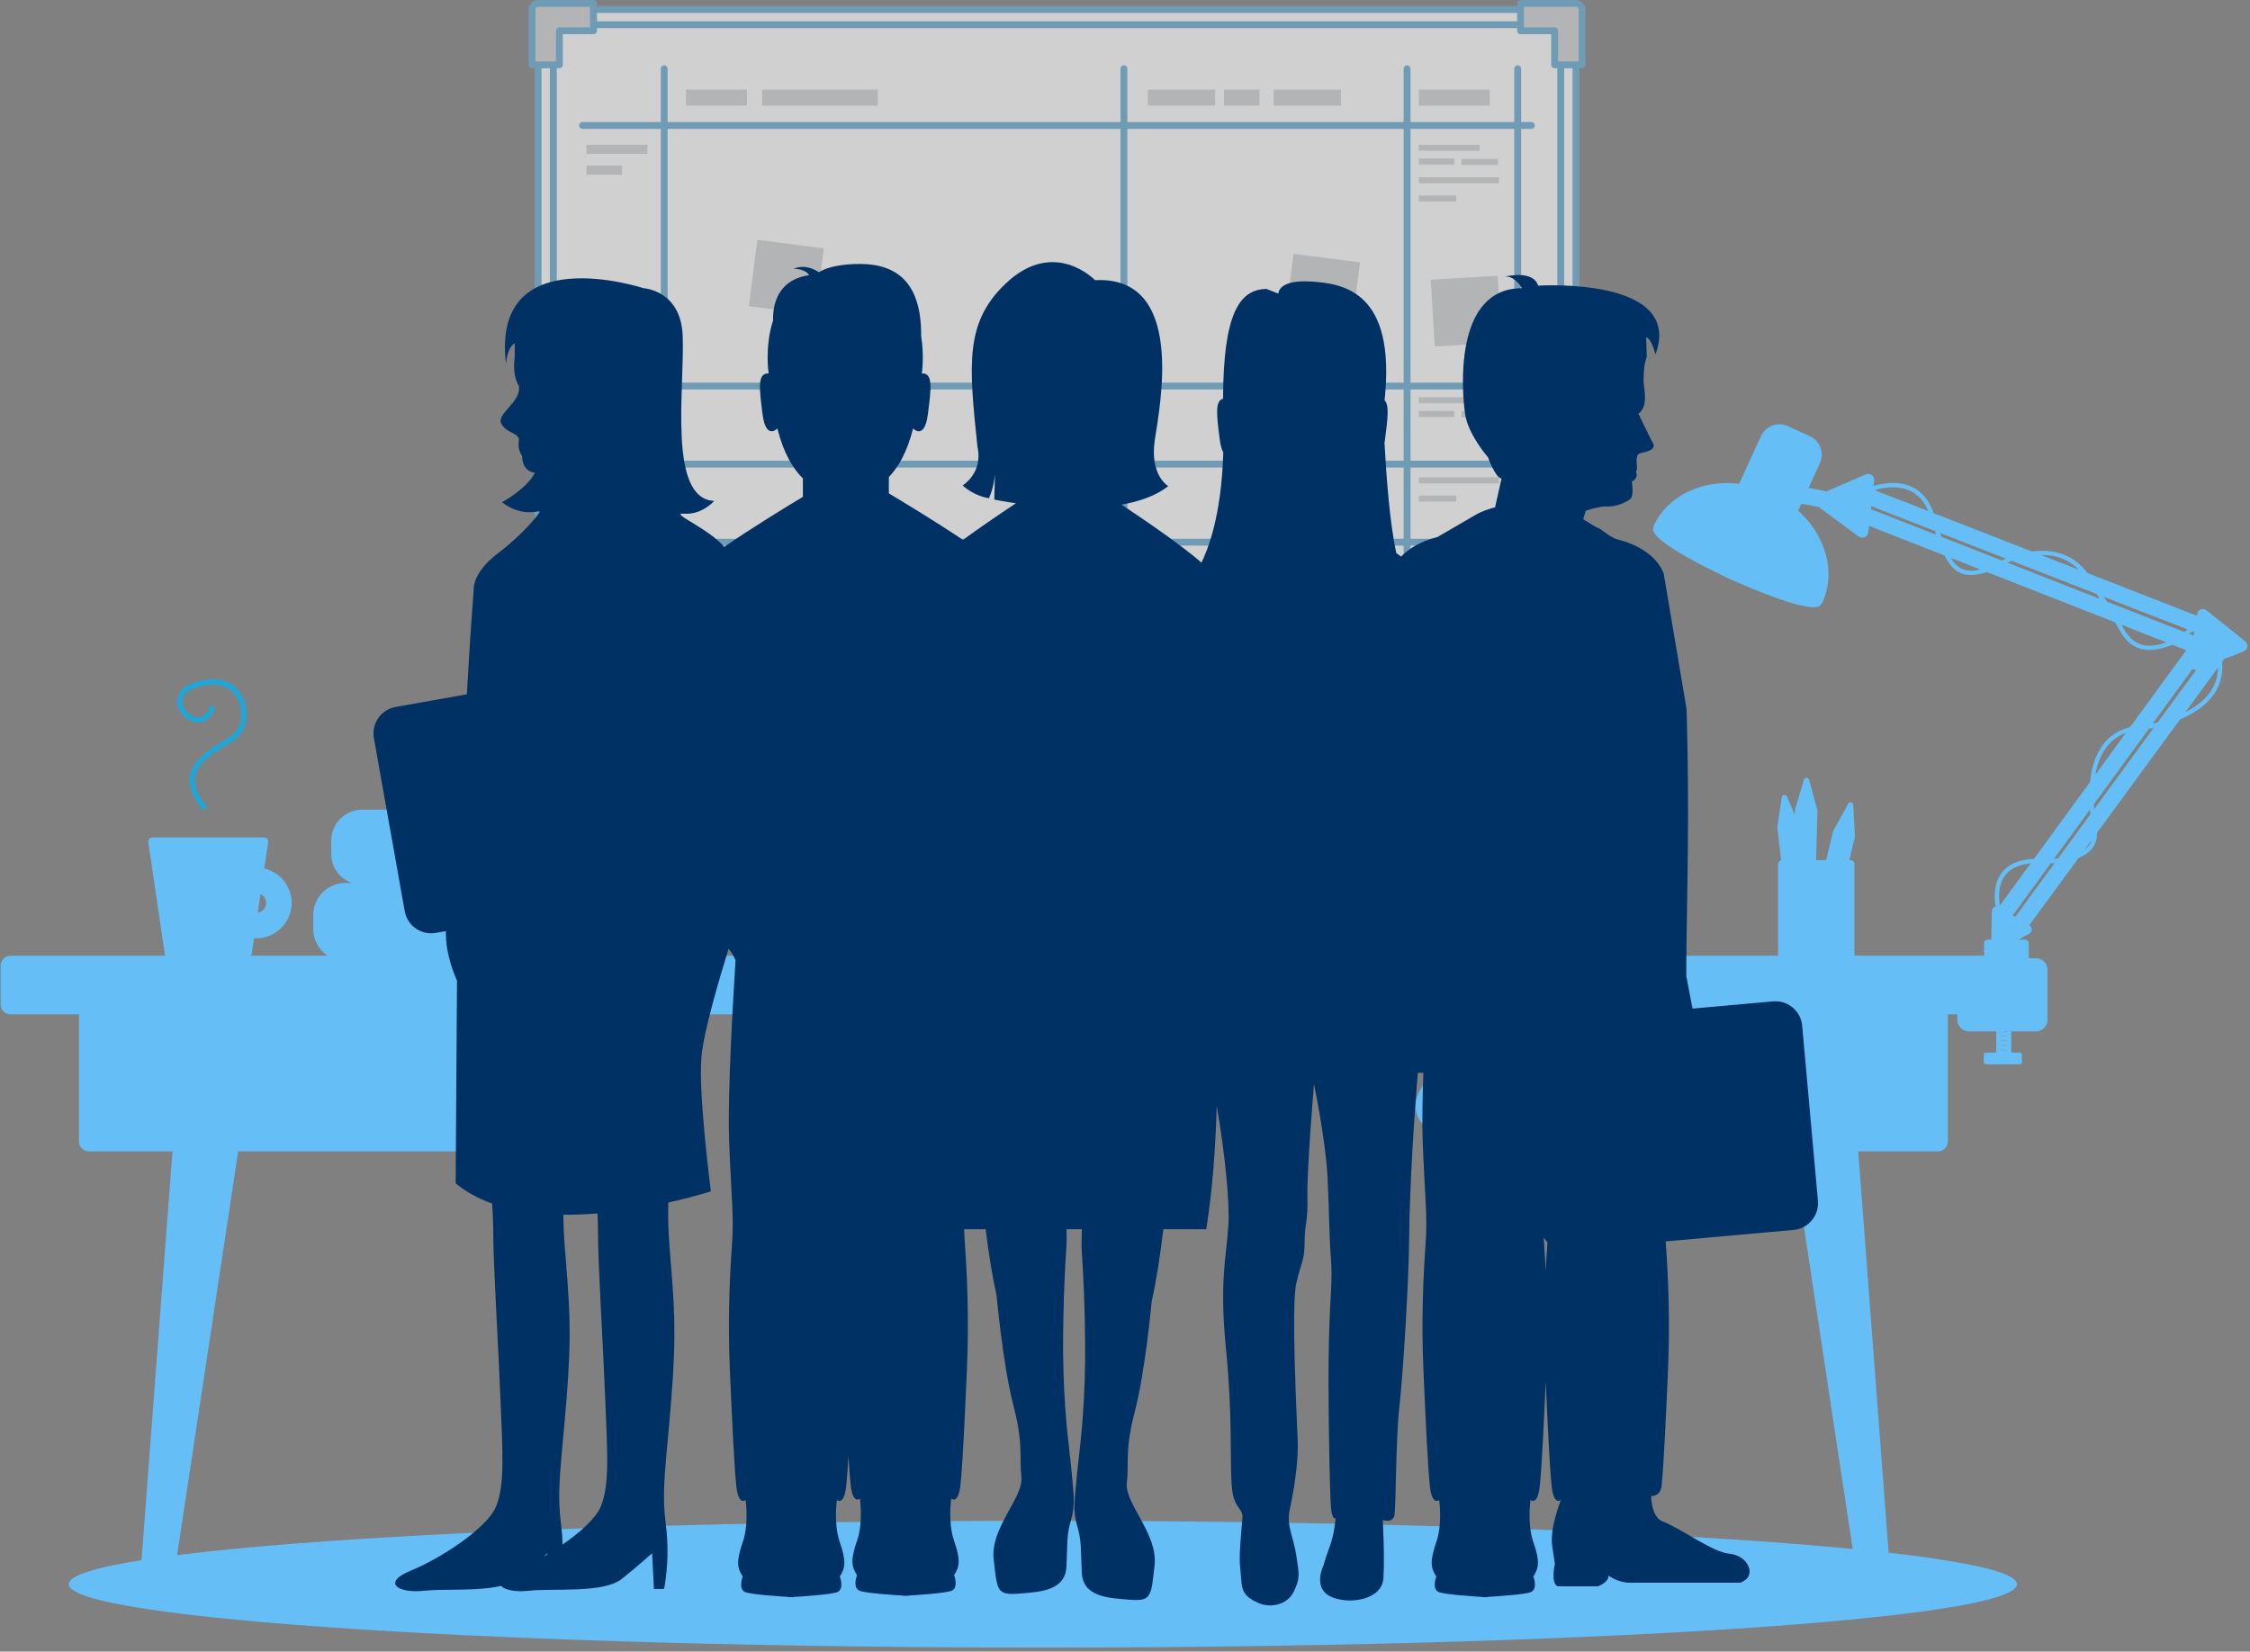 <?xml version="1.0" encoding="UTF-8"?>
<svg width="459px" height="337px" viewBox="0 0 459 337" version="1.1" xmlns="http://www.w3.org/2000/svg" xmlns:xlink="http://www.w3.org/1999/xlink">
    <rect x="0" y="0" width="459" height="337" fill="#808080" stroke="none"/>
    <!-- Generator: Sketch 55 (78076) - https://sketchapp.com -->
    <title>team-illustration</title>
    <desc>Created with Sketch.</desc>
    <g id="training" stroke="none" stroke-width="1" fill="none" fill-rule="evenodd">
        <g id="volume-pricing" transform="translate(-766, -496)">
            <g id="steps-stripe" transform="translate(0, 451)">
                <g id="team-illustration" transform="translate(766, 45)">
                    <path d="M411.454,323.252 C411.454,330.394 322.488,336.186 212.741,336.186 C102.995,336.186 14.028,330.394 14.028,323.252 C14.028,316.109 102.995,310.317 212.741,310.317 C322.488,310.317 411.454,316.109 411.454,323.252" id="Fill-1" fill="#65BEF6"></path>
                    <path d="M450.521,141.681 C449.305,143.207 447.629,144.39 445.825,145.31 L452.475,136.229 C452.437,138.262 451.789,140.091 450.521,141.681 L450.521,141.681 Z M425.609,173.099 C425.511,173.189 425.395,173.267 425.287,173.349 L426.692,171.431 C426.485,172.059 426.14,172.617 425.609,173.099 L425.609,173.099 Z M409.414,210.593 L408.433,210.452 L409.414,210.452 L409.414,210.593 Z M296.66,216.62 C295.417,217.235 294.367,217.862 293.479,218.488 C292.047,214.402 290.283,210.135 288.922,206.984 L303.435,206.984 L303.435,212.895 C301.423,214.131 299.17,215.376 296.66,216.62 L296.66,216.62 Z M294.328,229.812 C294.328,229.812 294.286,229.822 294.194,229.802 C292.144,229.379 290.67,227.951 290.439,226.165 C290.229,224.536 291.017,222.847 292.671,221.25 C294.219,225.96 294.903,229.223 294.328,229.812 L294.328,229.812 Z M408.991,178.709 C410.051,177.249 411.825,176.403 414.249,176.178 L407.974,184.781 C407.756,183.545 407.497,180.773 408.991,178.709 L408.991,178.709 Z M433.675,149.547 L427.449,158.082 C428.094,154.531 429.767,150.977 433.675,149.547 L433.675,149.547 Z M433.31,128.41 C433.136,128.105 432.957,127.796 432.775,127.487 L441.948,131.08 C439.463,131.912 435.788,132.771 433.31,128.41 L433.31,128.41 Z M397.977,113.851 L403.977,116.202 C401.034,116.912 399.352,116.106 397.977,113.851 L397.977,113.851 Z M389.653,100.146 C391.302,100.915 392.54,102.304 393.35,104.274 L382.431,100.018 C383.546,99.664 386.826,98.829 389.653,100.146 L389.653,100.146 Z M424.064,116.245 L416.375,113.247 C419.483,113.184 422.049,114.201 424.064,116.245 L424.064,116.245 Z M409.414,211.541 L408.097,211.348 L408.097,211.291 L409.414,211.483 L409.414,211.541 Z M409.414,212.488 L408.097,212.296 L408.097,212.238 L409.414,212.431 L409.414,212.488 Z M408.097,214.134 L409.414,214.324 L409.414,214.381 L408.097,214.191 L408.097,214.134 Z M409.414,213.435 L408.097,213.245 L408.097,213.186 L409.414,213.376 L409.414,213.435 Z M52.59,186.225 L53.149,182.429 C53.827,182.753 54.283,183.436 54.284,184.23 C54.283,185.233 53.548,186.066 52.59,186.225 L52.59,186.225 Z M447.293,128.839 L447.624,128.968 L447.514,129.697 L446.58,129.331 C446.811,129.151 447.052,128.982 447.293,128.839 L447.293,128.839 Z M429.166,121.774 L446.294,128.45 C446.043,128.632 445.819,128.81 445.643,128.963 L429.821,122.764 C429.6,122.426 429.382,122.097 429.166,121.774 L429.166,121.774 Z M410.416,114.467 L427.731,121.214 C427.948,121.535 428.169,121.865 428.397,122.207 L409.533,114.815 C409.804,114.7 410.103,114.583 410.416,114.467 L410.416,114.467 Z M394.989,109.117 L381.677,103.899 L381.747,103.293 L394.734,108.355 C394.818,108.612 394.905,108.868 394.989,109.117 L394.989,109.117 Z M395.809,108.774 L409.224,114.002 C408.917,114.128 408.637,114.251 408.388,114.366 L396.078,109.543 C395.99,109.296 395.9,109.034 395.809,108.774 L395.809,108.774 Z M439.154,147.638 L447.265,136.52 C447.43,136.605 447.61,136.664 447.81,136.664 C447.892,136.664 447.976,136.653 448.06,136.64 L440.188,147.385 C439.834,147.477 439.487,147.561 439.154,147.638 L439.154,147.638 Z M427.139,164.111 L438.365,148.719 C438.686,148.655 439.018,148.585 439.368,148.507 L427.213,165.102 C427.185,164.794 427.16,164.466 427.139,164.111 L427.139,164.111 Z M419.143,176.12 L411.11,187.087 L410.602,186.781 L418.341,176.171 C418.6,176.159 418.868,176.142 419.143,176.12 L419.143,176.12 Z M419.018,175.241 L426.342,165.203 C426.373,165.556 426.408,165.875 426.442,166.155 L419.844,175.163 C419.564,175.195 419.29,175.22 419.018,175.241 L419.018,175.241 Z M457.908,130.759 L450.243,124.635 C449.814,124.291 449.337,124.185 448.93,124.346 C448.523,124.504 448.243,124.905 448.16,125.448 L448.132,125.625 L425.834,116.935 C425.802,116.89 425.767,116.85 425.732,116.805 C425.592,116.609 425.513,116.5 425.507,116.492 C425.485,116.462 425.455,116.441 425.426,116.419 C422.298,112.636 418.129,112.057 414.546,112.534 L394.455,104.705 C393.581,102.112 392.09,100.31 390.018,99.346 C386.937,97.913 383.499,98.754 382.22,99.159 L382.326,98.231 C382.39,97.666 382.221,97.19 381.86,96.92 C381.496,96.653 380.988,96.628 380.469,96.855 L377.161,98.291 L372.637,100.254 L368.953,99.552 L371.26,94.504 C372.211,92.421 371.29,89.952 369.207,89.002 L364.727,86.959 C363.72,86.499 362.589,86.459 361.551,86.845 C360.51,87.233 359.684,88.003 359.223,89.011 L354.794,98.705 C354.793,98.707 354.794,98.71 354.793,98.713 C347.317,97.825 340.209,101.051 337.338,107.332 C337.285,107.447 337.289,107.572 337.333,107.681 C337.324,107.696 337.309,107.709 337.302,107.725 C336.068,110.428 352.438,117.936 353.135,118.253 C353.725,118.522 365.58,123.903 369.944,123.903 C370.733,123.903 371.279,123.727 371.468,123.313 C371.479,123.292 371.478,123.265 371.485,123.241 C371.593,123.204 371.689,123.139 371.741,123.027 C373.536,119.098 373.424,114.586 371.426,110.325 C370.347,108.022 368.77,105.951 366.832,104.195 L367.478,102.778 L371.015,103.452 L379.035,109.388 C379.337,109.612 379.657,109.728 379.96,109.728 C380.114,109.728 380.261,109.698 380.4,109.638 C380.813,109.459 381.089,109.034 381.155,108.469 L381.286,107.311 L396.671,113.338 C397.926,115.844 399.471,117.331 402.069,117.331 C403.006,117.331 404.081,117.138 405.328,116.731 L431.436,126.962 C431.821,127.596 432.193,128.226 432.545,128.842 C434.224,131.801 436.46,132.617 438.528,132.617 C440.224,132.617 441.804,132.066 442.866,131.696 C442.991,131.652 443.103,131.615 443.215,131.577 L445.991,132.665 L434.488,148.432 C434.421,148.417 434.351,148.413 434.281,148.432 C428.672,149.931 426.835,155.038 426.358,159.577 L414.928,175.248 L414.923,175.247 C414.902,175.246 414.88,175.244 414.862,175.246 C411.813,175.383 409.599,176.375 408.278,178.195 C406.556,180.572 406.867,183.65 407.113,184.991 C407.015,185.006 406.922,185.034 406.834,185.083 C406.521,185.255 406.337,185.604 406.328,186.042 L406.228,191.733 L405.507,191.733 C405.09,191.733 404.751,192.072 404.751,192.487 L404.751,195.008 L378.306,195.008 L378.306,176.324 C378.306,175.873 377.94,175.508 377.49,175.508 L377.262,175.508 L378.395,170.767 C378.398,170.753 378.397,170.739 378.398,170.726 C378.402,170.707 378.402,170.687 378.404,170.667 C378.405,170.648 378.411,170.628 378.409,170.609 L378.047,164.214 C378.033,163.972 377.861,163.768 377.623,163.715 C377.388,163.659 377.143,163.772 377.025,163.985 L373.98,169.566 C373.958,169.609 373.939,169.654 373.93,169.701 L372.543,175.508 L370.487,175.508 L370.752,165.429 C370.752,165.417 370.747,165.403 370.746,165.389 C370.745,165.368 370.742,165.35 370.739,165.329 C370.735,165.31 370.736,165.292 370.732,165.273 L369.058,159.089 C368.997,158.856 368.786,158.691 368.542,158.688 C368.273,158.677 368.083,158.842 368.013,159.075 L366.187,165.166 C366.174,165.211 366.166,165.259 366.164,165.308 L366.138,166.275 L364.527,162.525 C364.431,162.303 364.207,162.173 363.959,162.2 C363.718,162.23 363.527,162.417 363.49,162.658 L362.581,168.694 C362.572,168.742 362.572,168.791 362.576,168.837 L363.354,175.549 C363.002,175.639 362.736,175.943 362.736,176.324 L362.736,195.008 L332.684,195.008 C332.389,191.567 329.75,188.864 326.545,188.864 L321.195,188.864 C317.992,188.864 315.351,191.567 315.056,195.008 L307.012,195.008 C308.666,194.292 310.283,193.995 310.311,193.989 C310.701,193.919 310.984,193.581 310.984,193.186 L310.984,189.753 C310.984,189.524 310.887,189.317 310.733,189.17 L320.672,144.865 C320.726,144.623 320.667,144.372 320.514,144.177 C320.357,143.984 320.123,143.871 319.875,143.871 L257.023,143.871 C256.651,143.871 256.326,144.121 256.233,144.481 L244.576,188.938 L230.869,188.938 C230.419,188.938 230.053,189.305 230.053,189.753 L230.053,193.186 C230.053,193.581 230.337,193.919 230.727,193.989 C230.754,193.995 232.37,194.292 234.024,195.008 L131.357,195.008 C131.536,194.692 131.646,194.334 131.646,193.947 C131.646,192.757 130.678,191.789 129.488,191.789 L128.95,191.789 C128.849,191.696 128.744,191.617 128.656,191.564 C128.882,191.426 129.245,191.178 129.245,190.682 C129.245,190.188 128.885,189.942 128.66,189.804 C128.885,189.665 129.245,189.418 129.245,188.924 C129.245,188.431 128.884,188.184 128.659,188.046 C128.885,187.909 129.245,187.661 129.245,187.166 C129.245,186.674 128.885,186.427 128.66,186.288 C128.885,186.153 129.245,185.905 129.245,185.412 C129.245,184.922 128.887,184.675 128.661,184.536 C128.688,184.521 128.72,184.497 128.75,184.477 L129.488,184.477 C130.678,184.477 131.646,183.51 131.646,182.32 C131.646,181.583 131.275,180.934 130.711,180.544 L137.048,180.544 C138.207,180.544 139.15,179.603 139.15,178.445 C139.15,177.286 138.207,176.343 137.048,176.343 L136.532,176.343 C136.452,176.271 136.369,176.208 136.296,176.163 C136.518,176.026 136.839,175.784 136.839,175.318 C136.839,174.857 136.52,174.616 136.299,174.478 C136.52,174.339 136.839,174.1 136.839,173.638 C136.839,173.173 136.52,172.934 136.299,172.796 C136.52,172.657 136.839,172.417 136.839,171.954 C136.839,171.492 136.52,171.252 136.299,171.115 C136.52,170.975 136.839,170.735 136.839,170.273 C136.839,169.813 136.523,169.573 136.302,169.435 C136.312,169.428 136.323,169.419 136.333,169.413 L137.048,169.413 C138.207,169.413 139.15,168.469 139.15,167.311 C139.15,166.154 138.207,165.211 137.048,165.211 L73.876,165.211 C70.4,165.211 67.573,168.036 67.573,171.506 L67.573,174.249 C67.573,176.967 69.309,179.283 71.73,180.162 L70.449,180.162 C66.839,180.162 63.904,183.094 63.904,186.701 L63.904,189.565 C63.904,191.833 65.066,193.834 66.827,195.008 L51.295,195.008 L51.82,191.448 C51.972,191.459 52.119,191.465 52.262,191.465 C56.253,191.464 59.5,188.218 59.5,184.231 C59.5,180.857 57.152,177.978 53.916,177.221 L54.714,171.817 C54.747,171.582 54.679,171.344 54.523,171.165 C54.368,170.985 54.143,170.883 53.906,170.883 L31.057,170.883 C30.821,170.883 30.594,170.985 30.44,171.165 C30.285,171.344 30.215,171.582 30.25,171.817 L33.666,195.008 L2.14,195.008 C1.032,195.008 0.131,195.909 0.131,197.017 L0.131,204.978 C0.131,206.085 1.032,206.984 2.14,206.984 L16.109,206.984 L16.109,232.932 C16.109,234.041 17.011,234.94 18.12,234.94 L35.185,234.94 L28.857,318.531 C28.668,319.622 29.403,320.664 30.496,320.854 L33.437,321.36 C33.555,321.382 33.673,321.392 33.79,321.392 C34.197,321.392 34.596,321.268 34.938,321.027 C35.37,320.724 35.661,320.275 35.758,319.757 L48.587,234.94 L108.02,234.94 C109.129,234.94 110.033,234.041 110.033,232.932 L110.033,206.984 L287.142,206.984 C289.127,211.553 290.832,215.907 292.102,219.566 C288.806,222.444 288.662,225.137 288.82,226.375 C289.142,228.861 291.122,230.833 293.864,231.399 C294.022,231.433 294.169,231.445 294.303,231.445 C294.977,231.445 295.379,231.089 295.572,230.848 C296.664,229.49 295.68,225.076 294.031,220.103 C294.977,219.397 296.1,218.719 297.383,218.083 C299.356,217.104 301.422,215.999 303.435,214.802 L303.435,232.932 C303.435,234.041 304.337,234.94 305.445,234.94 L365.675,234.94 L378.506,319.759 C378.69,320.717 379.533,321.392 380.477,321.392 C380.591,321.392 380.707,321.382 380.824,321.361 L383.769,320.854 C384.862,320.665 385.596,319.623 385.407,318.531 L379.078,234.94 L395.347,234.94 C396.456,234.94 397.36,234.041 397.36,232.932 L397.36,206.984 L399.305,206.984 L399.305,208.11 C399.305,209.4 400.356,210.452 401.649,210.452 L407.217,210.452 L407.217,214.774 L406.064,214.774 C406.034,214.774 406.006,214.787 405.979,214.792 C405.949,214.787 405.924,214.774 405.892,214.774 L405.135,214.774 C404.893,214.774 404.695,214.973 404.695,215.216 L404.695,216.731 C404.695,216.974 404.893,217.17 405.135,217.17 L405.892,217.17 C405.924,217.17 405.949,217.16 405.979,217.154 C406.006,217.16 406.034,217.17 406.064,217.17 L412.028,217.17 C412.272,217.17 412.469,216.974 412.469,216.731 L412.469,215.216 C412.469,214.973 412.272,214.774 412.028,214.774 L410.296,214.774 L410.296,210.452 L415.336,210.452 C416.629,210.452 417.68,209.4 417.68,208.11 L417.68,206.577 C417.68,206.528 417.668,206.482 417.654,206.439 C417.668,206.394 417.68,206.348 417.68,206.299 L417.68,199.657 C417.68,199.612 417.668,199.57 417.656,199.53 C417.668,199.49 417.68,199.45 417.68,199.404 L417.68,197.873 C417.68,196.58 416.629,195.53 415.336,195.53 L413.863,195.53 L413.863,192.487 C413.863,192.072 413.524,191.733 413.107,191.733 L411.776,191.733 L413.871,190.574 C414.253,190.362 414.476,190.036 414.483,189.678 C414.488,189.344 414.295,189.032 413.963,188.809 L424.024,175.074 C424.842,174.737 425.592,174.305 426.201,173.751 C427.258,172.79 427.792,171.568 427.792,170.115 C427.792,170.063 427.78,170.016 427.763,169.968 L444.735,146.796 C447.171,145.757 449.558,144.299 451.208,142.231 C452.843,140.184 453.541,137.78 453.314,135.082 L453.351,135.032 C453.482,134.874 453.579,134.694 453.642,134.504 L457.571,132.97 C458.081,132.77 458.412,132.407 458.479,131.978 C458.544,131.546 458.337,131.103 457.908,130.759 L457.908,130.759 Z" id="Fill-2" fill="#65BEF6"></path>
                    <path d="M39.88,147.4 C41.567,147.673 43.004,146.704 43.806,144.745 C43.919,144.465 43.787,144.149 43.509,144.036 C43.231,143.921 42.913,144.054 42.798,144.332 C42.195,145.806 41.217,146.511 40.053,146.327 C38.645,146.101 37.325,144.662 37.227,143.25 C37.135,141.92 38.128,140.866 40.027,140.283 C42.883,139.403 45.143,139.511 46.743,140.603 C48.934,142.095 49.178,144.997 49.181,145.034 C49.518,148.811 47.675,149.912 45.124,151.435 C43.442,152.44 41.534,153.578 39.885,155.695 C36.499,160.047 41.221,165.014 41.269,165.063 C41.374,165.173 41.516,165.228 41.659,165.228 C41.795,165.228 41.932,165.178 42.038,165.075 C42.254,164.866 42.259,164.522 42.051,164.306 C42.009,164.264 37.932,159.977 40.744,156.362 C42.268,154.406 44.081,153.324 45.682,152.369 C48.355,150.772 50.663,149.394 50.267,144.948 C50.257,144.808 49.991,141.506 47.367,139.71 C45.478,138.419 42.904,138.261 39.707,139.244 C36.305,140.29 36.08,142.446 36.141,143.326 C36.274,145.23 37.986,147.096 39.88,147.4" id="Fill-3" fill="#20A6D6"></path>
                    <g id="Group-53" opacity="0.632" transform="translate(103.555, 0)">
                        <polygon id="Fill-1" fill="#FFFFFF" points="6.219 142.576 217.943 142.576 217.943 1.939 6.219 1.939"></polygon>
                        <polygon id="Fill-2" fill="#FFFFFF" points="6.014 133.443 7.412 133.443 7.412 9.318 6.014 9.318"></polygon>
                        <polygon id="Fill-3" fill="#FFFFFF" points="16.989 3.301 207.2 3.301 207.2 1.905 16.989 1.905"></polygon>
                        <polygon id="Fill-4" fill="#FFFFFF" points="214.855 137.631 216.253 137.631 216.253 13.506 214.855 13.506"></polygon>
                        <path d="M6.919,141.877 L217.243,141.877 L217.243,2.638 L6.919,2.638 L6.919,141.877 Z M217.942,143.275 L6.219,143.275 C5.833,143.275 5.52,142.963 5.52,142.576 L5.52,1.941 C5.52,1.554 5.833,1.242 6.219,1.242 L217.942,1.242 C218.33,1.242 218.642,1.554 218.642,1.941 L218.642,142.576 C218.642,142.963 218.33,143.275 217.942,143.275 L217.942,143.275 Z" id="Fill-5" fill="#65ABD4"></path>
                        <polygon id="Fill-6" fill="#FFFFFF" points="9.326 137.553 214.08 137.553 214.08 135.58 9.326 135.58"></polygon>
                        <path d="M10.025,138.772 L214.136,138.772 L214.136,5.741 L10.025,5.741 L10.025,138.772 Z M214.836,140.17 L9.326,140.17 C8.939,140.17 8.626,139.857 8.626,139.471 L8.626,5.041 C8.626,4.655 8.939,4.342 9.326,4.342 L214.834,4.342 C215.221,4.342 215.534,4.655 215.534,5.041 L215.535,139.471 C215.535,139.657 215.461,139.834 215.33,139.966 C215.2,140.096 215.022,140.17 214.836,140.17 L214.836,140.17 Z" id="Fill-7" fill="#65ABD4"></path>
                        <path d="M213.592,138.23 L206.64,138.23 L206.64,143.815 L217.942,143.815 C218.271,143.815 218.589,143.683 218.82,143.452 C219.051,143.219 219.184,142.901 219.184,142.576 L219.184,131.278 L213.592,131.278 L213.592,138.23 Z" id="Fill-8" fill="#D1D3D4"></path>
                        <path d="M10.567,6.283 L17.521,6.283 L17.521,0.698 L6.219,0.698 C5.892,0.698 5.571,0.829 5.34,1.06 C5.11,1.291 4.975,1.611 4.975,1.939 L4.975,13.232 L10.567,13.232 L10.567,6.283 Z" id="Fill-9" fill="#D1D3D4"></path>
                        <path d="M10.567,138.23 L10.567,131.278 L4.975,131.278 L4.975,142.576 C4.975,142.901 5.11,143.219 5.34,143.452 C5.571,143.683 5.892,143.815 6.219,143.815 L17.521,143.815 L17.521,138.23 L10.567,138.23 Z" id="Fill-10" fill="#D1D3D4"></path>
                        <path d="M213.592,6.283 L213.592,13.232 L219.184,13.232 L219.184,1.939 C219.184,1.611 219.051,1.291 218.82,1.063 C218.589,0.829 218.271,0.698 217.942,0.698 L206.64,0.698 L206.64,6.283 L213.592,6.283 Z" id="Fill-11" fill="#D1D3D4"></path>
                        <path d="M207.341,143.116 L217.944,143.116 C218.088,143.116 218.227,143.058 218.327,142.959 C218.427,142.857 218.485,142.717 218.485,142.576 L218.485,131.978 L214.293,131.978 L214.293,138.23 C214.293,138.616 213.979,138.929 213.593,138.929 L207.341,138.929 L207.341,143.116 Z M217.944,144.514 L206.641,144.514 C206.255,144.514 205.941,144.201 205.941,143.815 L205.941,138.23 C205.941,137.843 206.255,137.531 206.641,137.531 L212.893,137.531 L212.893,131.279 C212.893,130.893 213.206,130.58 213.593,130.58 L219.185,130.58 C219.571,130.58 219.885,130.893 219.885,131.279 L219.885,142.576 C219.885,143.083 219.678,143.581 219.319,143.945 C218.956,144.308 218.455,144.514 217.944,144.514 L217.944,144.514 Z" id="Fill-12" fill="#65ABD4"></path>
                        <path d="M5.676,12.532 L9.868,12.532 L9.868,6.283 C9.868,5.897 10.18,5.584 10.568,5.584 L16.822,5.584 L16.822,1.398 L6.22,1.398 C6.077,1.398 5.934,1.457 5.836,1.554 C5.736,1.656 5.676,1.798 5.676,1.939 L5.676,12.532 Z M10.568,13.93 L4.976,13.93 C4.59,13.93 4.276,13.617 4.276,13.231 L4.276,1.939 C4.276,1.429 4.483,0.928 4.846,0.566 C5.205,0.207 5.705,0 6.22,0 L17.521,0 C17.908,0 18.221,0.312 18.221,0.699 L18.221,6.283 C18.221,6.67 17.908,6.982 17.521,6.982 L11.267,6.982 L11.267,13.231 C11.267,13.617 10.954,13.93 10.568,13.93 L10.568,13.93 Z" id="Fill-13" fill="#65ABD4"></path>
                        <path d="M5.676,131.978 L5.676,142.576 C5.676,142.717 5.734,142.856 5.838,142.961 C5.934,143.057 6.077,143.116 6.22,143.116 L16.822,143.116 L16.822,138.929 L10.568,138.929 C10.18,138.929 9.868,138.616 9.868,138.23 L9.868,131.978 L5.676,131.978 Z M17.521,144.514 L6.22,144.514 C5.706,144.514 5.207,144.307 4.846,143.948 C4.482,143.58 4.276,143.081 4.276,142.576 L4.276,131.279 C4.276,130.893 4.59,130.58 4.976,130.58 L10.568,130.58 C10.954,130.58 11.267,130.893 11.267,131.279 L11.267,137.531 L17.521,137.531 C17.908,137.531 18.221,137.843 18.221,138.23 L18.221,143.815 C18.221,144.201 17.908,144.514 17.521,144.514 L17.521,144.514 Z" id="Fill-14" fill="#65ABD4"></path>
                        <path d="M214.291,12.532 L218.484,12.532 L218.484,1.939 C218.484,1.798 218.425,1.657 218.329,1.561 C218.225,1.454 218.087,1.398 217.942,1.398 L207.339,1.398 L207.339,5.584 L213.592,5.584 C213.978,5.584 214.291,5.897 214.291,6.283 L214.291,12.532 Z M219.184,13.93 L213.592,13.93 C213.206,13.93 212.892,13.617 212.892,13.231 L212.892,6.982 L206.64,6.982 C206.253,6.982 205.94,6.67 205.94,6.283 L205.94,0.699 C205.94,0.312 206.253,0 206.64,0 L217.942,0 C218.459,0 218.96,0.208 219.319,0.572 C219.676,0.924 219.883,1.425 219.883,1.939 L219.883,13.231 C219.883,13.617 219.57,13.93 219.184,13.93 L219.184,13.93 Z" id="Fill-15" fill="#65ABD4"></path>
                        <path d="M223.464,143.764 C223.464,144.107 223.187,144.385 222.843,144.385 L1.32,144.385 C0.975,144.385 0.7,144.107 0.7,143.764 L0.7,138.385 C0.7,138.041 0.975,137.763 1.32,137.763 L222.843,137.763 C223.187,137.763 223.464,138.041 223.464,138.385 L223.464,143.764 Z" id="Fill-16" fill="#FFFFFF"></path>
                        <path d="M223.464,144.121 C223.464,144.266 223.187,144.385 222.843,144.385 L1.32,144.385 C0.975,144.385 0.7,144.266 0.7,144.121 L0.7,141.826 C0.7,141.679 0.975,141.56 1.32,141.56 L222.843,141.56 C223.187,141.56 223.464,141.679 223.464,141.826 L223.464,144.121 Z" id="Fill-17" fill="#D1D3D4"></path>
                        <path d="M222.765,138.385 L1.32,138.462 L1.399,143.765 L222.765,143.685 L222.765,138.385 Z M222.843,145.083 L1.32,145.083 C0.592,145.083 0,144.492 0,143.765 L0,138.385 C0,137.657 0.592,137.064 1.32,137.064 L222.843,137.064 C223.571,137.064 224.164,137.657 224.164,138.385 L224.164,143.765 C224.164,144.492 223.571,145.083 222.843,145.083 L222.843,145.083 Z" id="Fill-18" fill="#65ABD4"></path>
                        <path d="M208.852,26.307 L15.278,26.307 C14.89,26.307 14.578,25.994 14.578,25.608 C14.578,25.222 14.89,24.909 15.278,24.909 L208.852,24.909 C209.238,24.909 209.552,25.222 209.552,25.608 C209.552,25.994 209.238,26.307 208.852,26.307" id="Fill-19" fill="#65ABD4"></path>
                        <path d="M31.944,131.506 C31.558,131.506 31.244,131.192 31.244,130.806 L31.244,14.024 C31.244,13.638 31.558,13.325 31.944,13.325 C32.33,13.325 32.644,13.638 32.644,14.024 L32.644,130.806 C32.644,131.192 32.33,131.506 31.944,131.506" id="Fill-20" fill="#65ABD4"></path>
                        <path d="M125.731,131.506 C125.345,131.506 125.032,131.192 125.032,130.806 L125.032,14.024 C125.032,13.638 125.345,13.325 125.731,13.325 C126.118,13.325 126.431,13.638 126.431,14.024 L126.431,130.806 C126.431,131.192 126.118,131.506 125.731,131.506" id="Fill-21" fill="#65ABD4"></path>
                        <path d="M183.492,131.506 C183.106,131.506 182.793,131.192 182.793,130.806 L182.793,14.024 C182.793,13.638 183.106,13.325 183.492,13.325 C183.878,13.325 184.192,13.638 184.192,14.024 L184.192,130.806 C184.192,131.192 183.878,131.506 183.492,131.506" id="Fill-22" fill="#65ABD4"></path>
                        <path d="M206.057,131.506 C205.671,131.506 205.358,131.192 205.358,130.806 L205.358,14.024 C205.358,13.638 205.671,13.325 206.057,13.325 C206.444,13.325 206.757,13.638 206.757,14.024 L206.757,130.806 C206.757,131.192 206.444,131.506 206.057,131.506" id="Fill-23" fill="#65ABD4"></path>
                        <path d="M208.852,79.474 L15.278,79.474 C14.89,79.474 14.578,79.161 14.578,78.775 C14.578,78.389 14.89,78.076 15.278,78.076 L208.852,78.076 C209.238,78.076 209.552,78.389 209.552,78.775 C209.552,79.161 209.238,79.474 208.852,79.474" id="Fill-24" fill="#65ABD4"></path>
                        <path d="M208.852,95.404 L15.278,95.404 C14.89,95.404 14.578,95.091 14.578,94.705 C14.578,94.319 14.89,94.006 15.278,94.006 L208.852,94.006 C209.238,94.006 209.552,94.319 209.552,94.705 C209.552,95.091 209.238,95.404 208.852,95.404" id="Fill-25" fill="#65ABD4"></path>
                        <path d="M208.852,111.335 L15.278,111.335 C14.89,111.335 14.578,111.022 14.578,110.636 C14.578,110.25 14.89,109.936 15.278,109.936 L208.852,109.936 C209.238,109.936 209.552,110.25 209.552,110.636 C209.552,111.022 209.238,111.335 208.852,111.335" id="Fill-26" fill="#65ABD4"></path>
                        <path d="M208.852,127.261 L15.278,127.261 C14.89,127.261 14.578,126.948 14.578,126.562 C14.578,126.176 14.89,125.863 15.278,125.863 L208.852,125.863 C209.238,125.863 209.552,126.176 209.552,126.562 C209.552,126.948 209.238,127.261 208.852,127.261" id="Fill-27" fill="#65ABD4"></path>
                        <polygon id="Fill-28" fill="#D1D3D4" points="16.106 31.401 28.527 31.401 28.527 29.54 16.106 29.54"></polygon>
                        <polygon id="Fill-29" fill="#D1D3D4" points="36.396 21.551 48.815 21.551 48.815 18.29 36.396 18.29"></polygon>
                        <polygon id="Fill-30" fill="#D1D3D4" points="51.922 21.551 75.524 21.551 75.524 18.29 51.922 18.29"></polygon>
                        <polygon id="Fill-31" fill="#D1D3D4" points="146.138 21.551 153.368 21.551 153.368 18.29 146.138 18.29"></polygon>
                        <polygon id="Fill-32" fill="#D1D3D4" points="185.888 21.551 200.363 21.551 200.363 18.29 185.888 18.29"></polygon>
                        <polygon id="Fill-33" fill="#D1D3D4" points="130.596 21.551 144.331 21.551 144.331 18.29 130.596 18.29"></polygon>
                        <polygon id="Fill-34" fill="#D1D3D4" points="156.267 21.551 170.004 21.551 170.004 18.29 156.267 18.29"></polygon>
                        <polygon id="Fill-35" fill="#D1D3D4" points="16.106 35.642 23.352 35.642 23.352 33.781 16.106 33.781"></polygon>
                        <polygon id="Fill-36" fill="#D1D3D4" points="185.871 30.77 198.292 30.77 198.292 29.541 185.871 29.541"></polygon>
                        <polygon id="Fill-37" fill="#D1D3D4" points="185.873 37.39 202.229 37.39 202.229 36.161 185.873 36.161"></polygon>
                        <polygon id="Fill-38" fill="#D1D3D4" points="185.873 41.112 193.533 41.112 193.533 39.883 185.873 39.883"></polygon>
                        <polygon id="Fill-39" fill="#D1D3D4" points="194.566 33.666 202.02 33.666 202.02 32.437 194.566 32.437"></polygon>
                        <polygon id="Fill-40" fill="#D1D3D4" points="185.871 33.575 193.117 33.575 193.117 32.343 185.871 32.343"></polygon>
                        <polygon id="Fill-41" fill="#D1D3D4" points="185.871 82.284 198.292 82.284 198.292 81.053 185.871 81.053"></polygon>
                        <polygon id="Fill-42" fill="#D1D3D4" points="185.873 98.626 202.227 98.626 202.227 97.395 185.873 97.395"></polygon>
                        <polygon id="Fill-43" fill="#D1D3D4" points="185.873 102.348 193.533 102.348 193.533 101.119 185.873 101.119"></polygon>
                        <polygon id="Fill-44" fill="#D1D3D4" points="194.566 85.179 202.02 85.179 202.02 83.95 194.566 83.95"></polygon>
                        <polygon id="Fill-45" fill="#D1D3D4" points="185.873 85.089 193.117 85.089 193.117 83.855 185.873 83.855"></polygon>
                        <polygon id="Fill-46" fill="#D1D3D4" points="16.106 83.742 28.527 83.742 28.527 81.879 16.106 81.879"></polygon>
                        <polygon id="Fill-47" fill="#D1D3D4" points="16.106 87.982 23.352 87.982 23.352 86.121 16.106 86.121"></polygon>
                        <polygon id="Fill-48" fill="#D1D3D4" points="16.106 100.81 23.352 100.81 23.352 98.946 16.106 98.946"></polygon>
                        <polygon id="Fill-49" fill="#D1D3D4" points="16.106 117.979 23.352 117.979 23.352 116.118 16.106 116.118"></polygon>
                        <polygon id="Fill-50" fill="#D1D3D4" points="188.326 57.071 201.967 56.27 202.769 69.901 189.128 70.702"></polygon>
                        <polygon id="Fill-51" fill="#D1D3D4" points="160.335 51.792 173.89 53.534 172.146 67.077 158.591 65.335"></polygon>
                        <polygon id="Fill-52" fill="#D1D3D4" points="50.953 48.934 64.506 50.677 62.762 64.219 49.209 62.477"></polygon>
                    </g>
                    <path d="M315.327,259.287 C315.228,257.311 315.115,255.513 315,253.949 C314.962,253.449 314.936,252.973 314.912,252.504 C315.133,252.859 315.392,253.182 315.684,253.475 C315.674,253.633 315.666,253.786 315.653,253.949 C315.539,255.513 315.425,257.311 315.327,259.287 L315.327,259.287 Z M122,251.922 C122,258.089 123.121,276.21 123.495,286.111 C123.87,296.013 124.431,302.925 122.561,307.408 C121.569,309.788 118.411,312.639 114.777,315.156 C114.737,313.895 114.641,312.55 114.462,311.146 C113.527,303.859 114.462,299.376 115.583,285.365 C116.705,271.353 116.144,266.122 115.21,254.352 C115.016,251.921 114.939,249.767 114.932,247.858 C117.27,247.883 119.606,247.784 121.891,247.6 C121.957,248.977 122,250.444 122,251.922 L122,251.922 Z M111.657,316.936 L111.669,317.164 C111.414,317.318 111.161,317.465 110.904,317.613 C111.377,317.192 111.657,316.936 111.657,316.936 L111.657,316.936 Z M367.645,209.291 C367.374,206.279 364.709,204.057 361.695,204.327 L345.274,205.803 L344.048,199.372 C344.048,199.372 343.868,201.747 344.232,180.389 C344.597,159.03 344.048,144.609 344.048,144.609 L339.417,117.16 C339.417,117.16 338.167,112.166 330.046,110.087 C328.265,109.63 326.79,107.871 325.544,107.534 C323.721,106.414 322.974,105.951 322.974,105.951 L323.493,104.217 C323.493,104.217 326.362,103.227 327.925,103.347 C329.486,103.467 332.01,102.447 332.671,101.725 C333.332,101.005 332.9,98.232 332.9,98.232 C334.401,97.565 333.735,96.234 333.735,96.234 C334.401,95.565 333.1,92.763 334.769,92.432 C336.434,92.097 337.863,91.573 337.196,90.408 C336.528,89.242 334.235,84.4 334.235,84.4 C334.235,84.4 335.693,83.65 335.57,80.897 C335.445,78.103 335.07,78.718 335.46,74.576 L335.946,72.673 L335.809,68.857 C336.849,68.857 337.715,72.324 337.715,72.324 C343.616,56.377 313.78,58.284 313.78,58.284 C312.737,54.955 307.008,56.447 307.008,56.447 C309.088,56.24 310.484,58.806 310.484,58.806 C296.326,58.806 298.263,80.371 298.889,84.531 C299.511,88.691 303.546,93.297 303.546,93.297 C303.546,93.297 305.105,97.631 306.32,97.631 L304.99,103.522 C304.99,103.522 302.529,104.084 300.634,105.278 L293.265,109.567 C289.483,110.535 287.205,112.134 285.837,113.568 C285.506,113.333 285.178,113.099 284.847,112.867 C283.493,106.702 282.778,96.788 282.436,90.331 C282.474,90.117 282.513,89.908 282.544,89.663 C283.083,85.471 283.445,82.638 282.452,81.676 C284.847,59.266 273.863,57.841 267.369,57.444 C260.655,57.033 260.792,59.908 260.792,59.908 L258.326,58.95 C252.794,59.076 249.573,64.051 249.501,81.364 C247.815,81.771 248.203,84.807 248.827,89.663 C248.992,90.944 249.251,91.769 249.55,92.293 C249.166,105.705 246.263,112.347 245.103,114.8 C241.135,111.336 233.728,106.253 228.798,102.97 C232.467,102.321 235.834,101.156 238.322,99.201 C238.322,99.201 234.485,97.01 235.582,89.754 C236.677,82.498 241.885,56.21 223.387,57.17 C223.387,57.17 215.065,48.448 205.165,57.854 C196.807,65.795 197.63,74.283 199.412,91.26 C199.412,91.26 200.782,95.915 196.396,99.064 C196.396,99.064 198.452,101.118 201.74,101.665 C201.74,101.665 202.699,99.748 202.973,96.736 L202.836,101.939 C202.836,101.939 204.546,102.298 207.247,102.691 C204.209,104.708 200.109,107.489 196.448,110.163 C190.836,106.404 184.265,102.428 181.326,100.674 L181.326,97.344 C183.252,95.361 185.051,92.26 186.27,87.427 C186.27,87.427 188.599,89.891 189.284,84.551 C189.97,79.212 190.38,76.063 188.051,76.2 C188.051,76.2 188.589,72.707 187.916,68.584 C188.015,56.438 181.749,53.535 174.2,53.884 C170.416,54.058 168.275,54.777 167.052,55.545 C165.996,54.837 164.056,53.933 161.869,54.842 C161.869,54.842 164.183,54.766 165.086,56.146 C158.435,57.11 157.632,62.469 157.707,65.395 C155.962,70.728 156.8,76.2 156.8,76.2 C154.47,76.063 154.882,79.212 155.566,84.551 C156.252,89.891 158.582,87.427 158.582,87.427 C159.855,92.479 161.763,95.646 163.787,97.614 L163.787,101.381 C160.019,103.648 153.096,107.888 147.749,111.592 C144.42,107.709 136.394,104.58 139.536,104.814 C139.724,104.828 139.905,104.834 140.085,104.832 C143.478,104.806 145.702,102.213 145.702,102.213 C136.112,101.802 139.735,78.96 139.263,68.396 C138.852,59.224 131.316,58.813 131.316,58.813 C131.316,58.813 100.077,48.545 103.229,74.283 C103.229,74.283 103.366,70.998 105.01,70.039 L105.01,72.778 C104.462,77.022 105.832,78.665 105.832,78.665 C106.517,81.95 101.173,84.414 102.27,86.468 C103.366,88.522 106.106,88.248 105.832,90.028 C105.559,91.807 106.517,93.04 106.517,93.04 C106.517,96.326 109.12,96.463 109.12,96.463 C107.476,99.748 102.407,102.486 102.407,102.486 C106.79,105.772 110.08,103.992 110.08,104.403 C110.08,104.814 106.655,109.058 101.585,112.892 C96.515,116.725 96.652,120.01 96.652,120.01 C96.652,120.01 95.858,130.332 95.24,141.671 L80.708,144.256 C77.729,144.784 75.742,147.628 76.274,150.607 L82.562,185.922 C83.094,188.899 85.939,190.883 88.919,190.353 L90.978,189.987 C90.776,194.951 93.227,200.102 93.227,200.102 L92.953,241.448 C95.115,243.258 97.651,244.597 100.403,245.58 C100.529,247.488 100.627,249.692 100.627,251.922 C100.627,258.089 101.748,276.21 102.122,286.111 C102.497,296.013 103.058,302.925 101.189,307.408 C99.318,311.893 89.783,318.056 83.801,320.487 C77.817,322.916 81.183,325.157 86.416,324.596 C90.508,324.159 97.553,324.739 102.227,323.591 C102.914,324.43 105.098,324.885 107.791,324.596 C113.026,324.037 123.121,325.157 126.86,322.168 C130.601,319.178 133.03,316.936 133.03,316.936 L133.405,324.223 L135.461,324.223 C135.461,324.223 136.768,318.431 135.835,311.146 C134.9,303.859 135.835,299.376 136.957,285.365 C138.079,271.353 137.518,266.122 136.583,254.352 C136.301,250.8 136.26,247.819 136.336,245.375 C141.568,244.217 145.017,243.091 145.017,243.091 C145.017,243.091 142.415,223.102 143.099,215.572 C143.555,210.553 146.628,200.066 148.626,193.627 C149.13,194.208 149.617,194.91 150.05,195.963 C149.5,204.617 148.405,223.568 148.738,232.636 C149.176,244.607 149.761,247.963 149.322,253.949 C148.885,259.934 148.447,269.278 148.885,279.35 C149.322,289.423 149.761,298.91 150.199,303.143 C150.636,307.377 152.098,306.063 152.098,306.063 C152.098,306.063 152.829,310.88 151.515,314.675 C150.199,318.47 150.345,319.93 151.515,321.682 C151.515,321.682 150.49,324.31 152.098,324.894 C153.372,325.357 158.761,325.726 160.948,325.861 L160.948,325.915 C160.948,325.915 161.127,325.905 161.417,325.889 C161.707,325.905 161.887,325.915 161.887,325.915 L161.887,325.861 C164.073,325.726 169.462,325.357 170.735,324.894 C172.342,324.31 171.32,321.682 171.32,321.682 C172.487,319.93 172.634,318.47 171.32,314.675 C170.005,310.88 170.735,306.063 170.735,306.063 C170.735,306.063 172.196,307.377 172.634,303.143 C172.784,301.696 172.934,299.626 173.084,297.137 C173.228,299.505 173.373,301.476 173.516,302.869 C173.954,307.102 175.416,305.789 175.416,305.789 C175.416,305.789 176.147,310.606 174.831,314.401 C173.516,318.198 173.663,319.656 174.831,321.408 C174.831,321.408 173.808,324.037 175.416,324.62 C176.69,325.084 182.079,325.452 184.265,325.586 L184.265,325.641 C184.265,325.641 184.444,325.631 184.735,325.616 C185.023,325.631 185.204,325.641 185.204,325.641 L185.204,325.586 C187.391,325.452 192.78,325.084 194.053,324.62 C195.66,324.037 194.637,321.408 194.637,321.408 C195.805,319.656 195.952,318.198 194.637,314.401 C193.322,310.606 194.053,305.789 194.053,305.789 C194.053,305.789 195.514,307.102 195.952,302.869 C196.39,298.638 196.828,289.147 197.266,279.075 C197.704,269.003 197.266,259.66 196.828,253.674 C196.754,252.664 196.712,251.732 196.69,250.816 L201.071,250.816 C201.703,255.897 202.439,260.517 203.295,264.287 C203.295,264.287 204.591,278.539 206.712,286.665 C208.835,294.794 207.893,297.267 208.364,301.39 C208.835,305.512 201.999,311.754 202.706,318.115 C203.413,324.475 203.295,325.536 207.774,325.182 C212.254,324.829 217.323,324.594 217.559,319.646 C217.794,314.699 217.559,313.285 218.501,310.107 C219.444,306.926 218.972,304.569 218.62,300.449 C218.266,296.325 217.323,290.906 216.968,280.542 C216.616,270.176 217.323,257.103 217.559,254.158 C217.609,253.519 217.611,252.341 217.577,250.816 L220.692,250.816 C220.632,252.945 220.617,254.597 220.681,255.401 C220.918,258.344 221.626,271.42 221.273,281.785 C220.918,292.149 219.974,297.568 219.622,301.69 C219.268,305.811 218.797,308.169 219.739,311.349 C220.681,314.528 220.446,315.942 220.681,320.889 C220.918,325.837 225.986,326.072 230.466,326.425 C234.946,326.779 234.829,325.718 235.534,319.358 C236.242,312.997 229.406,306.755 229.876,302.633 C230.347,298.51 229.406,296.037 231.526,287.91 C233.649,279.781 234.946,265.531 234.946,265.531 C235.873,261.454 236.656,256.388 237.321,250.816 L246.079,250.816 C247.369,242.739 247.983,233.994 248.211,225.648 C249.847,235.051 250.908,245.273 250.575,250.192 C250.126,256.757 248.751,261.626 250.095,275.175 C251.437,288.725 250.926,297.41 251.231,302.64 C251.538,307.871 253.357,307.453 253.47,309.417 C253.488,309.692 253.243,311.825 252.997,315.521 C252.751,319.22 253.063,319.846 253.201,322.232 C253.341,324.619 253.87,325.785 256.522,327.011 C259.174,328.238 262.632,327.485 263.947,324.739 C265.261,321.993 265.031,321.176 264.437,317.343 C263.845,313.509 262.425,311.291 263.077,308.213 C263.726,305.136 264.93,298.899 264.728,293.846 C264.525,288.795 263.409,266.481 264.433,261.91 C265.457,257.338 266.112,257.486 266.146,253.338 C266.182,249.194 266.846,249.522 266.714,244.098 C266.582,238.673 268.053,221.186 268.053,221.186 C268.053,221.186 270.478,232.829 270.832,240.45 C271.185,248.072 271.144,252.129 271.51,256.802 C271.872,261.475 271.352,263.625 271.1,273.493 C270.844,283.362 271.256,304.699 271.514,307.541 C271.773,310.378 272.475,309.785 272.475,309.785 C272.475,309.785 272.204,313.024 271.328,315.377 C270.449,317.729 269.993,319.414 269.993,319.414 C269.993,319.414 267.766,323.872 271.282,325.691 C274.798,327.516 281.934,326.638 282.219,322.018 C282.503,317.398 282.081,310.149 282.081,310.149 C282.081,310.149 284.247,310.943 284.503,308.994 C284.755,307.046 284.769,293.047 285.449,287.3 C286.128,281.551 287.397,262.23 287.47,252.374 C287.541,242.518 288.554,226.713 289.225,219.215 C289.233,219.117 289.246,219.005 289.255,218.906 L290.365,218.906 C290.182,224.18 290.098,229.143 290.227,232.636 C290.665,244.607 291.249,247.963 290.809,253.949 C290.372,259.934 289.934,269.278 290.372,279.35 C290.809,289.423 291.249,298.91 291.686,303.143 C292.124,307.377 293.586,306.063 293.586,306.063 C293.586,306.063 294.316,310.88 293.003,314.675 C291.686,318.47 291.833,319.93 293.003,321.682 C293.003,321.682 291.979,324.31 293.586,324.894 C294.86,325.357 300.249,325.726 302.435,325.861 L302.435,325.915 C302.435,325.915 302.615,325.905 302.905,325.889 C303.195,325.905 303.374,325.915 303.374,325.915 L303.374,325.861 C305.561,325.726 310.949,325.357 312.224,324.894 C313.83,324.31 312.807,321.682 312.807,321.682 C313.976,319.93 314.123,318.47 312.807,314.675 C311.493,310.88 312.224,306.063 312.224,306.063 C312.224,306.063 313.685,307.377 314.123,303.143 C314.523,299.267 314.926,290.98 315.327,281.876 C315.728,290.98 316.129,299.267 316.531,303.143 C316.969,307.377 318.431,306.063 318.431,306.063 C318.431,306.063 316.1,311.82 316.647,315.471 L317.196,319.122 C317.196,319.122 316.283,322.955 317.744,323.686 L325.964,323.686 C325.964,323.686 328.157,322.955 328.157,321.495 C328.157,321.495 329.985,322.955 332.541,322.955 L355.01,322.955 C355.01,322.955 357.385,322.226 356.836,320.035 C356.836,320.035 356.289,317.433 352.728,317.022 C349.165,316.611 343.315,312.076 339.162,310.451 C336.832,309.539 336.833,305.248 336.833,305.248 C338.844,305.34 338.967,303.143 338.967,303.143 C339.404,298.91 339.843,289.423 340.281,279.35 C340.721,269.278 340.281,259.934 339.843,253.949 C339.828,253.729 339.815,253.52 339.801,253.308 L365.893,250.963 C368.906,250.691 371.131,248.029 370.859,245.018 L367.645,209.291 Z" id="Fill-6" fill="#003164"></path>
                </g>
            </g>
        </g>
    </g>
</svg>